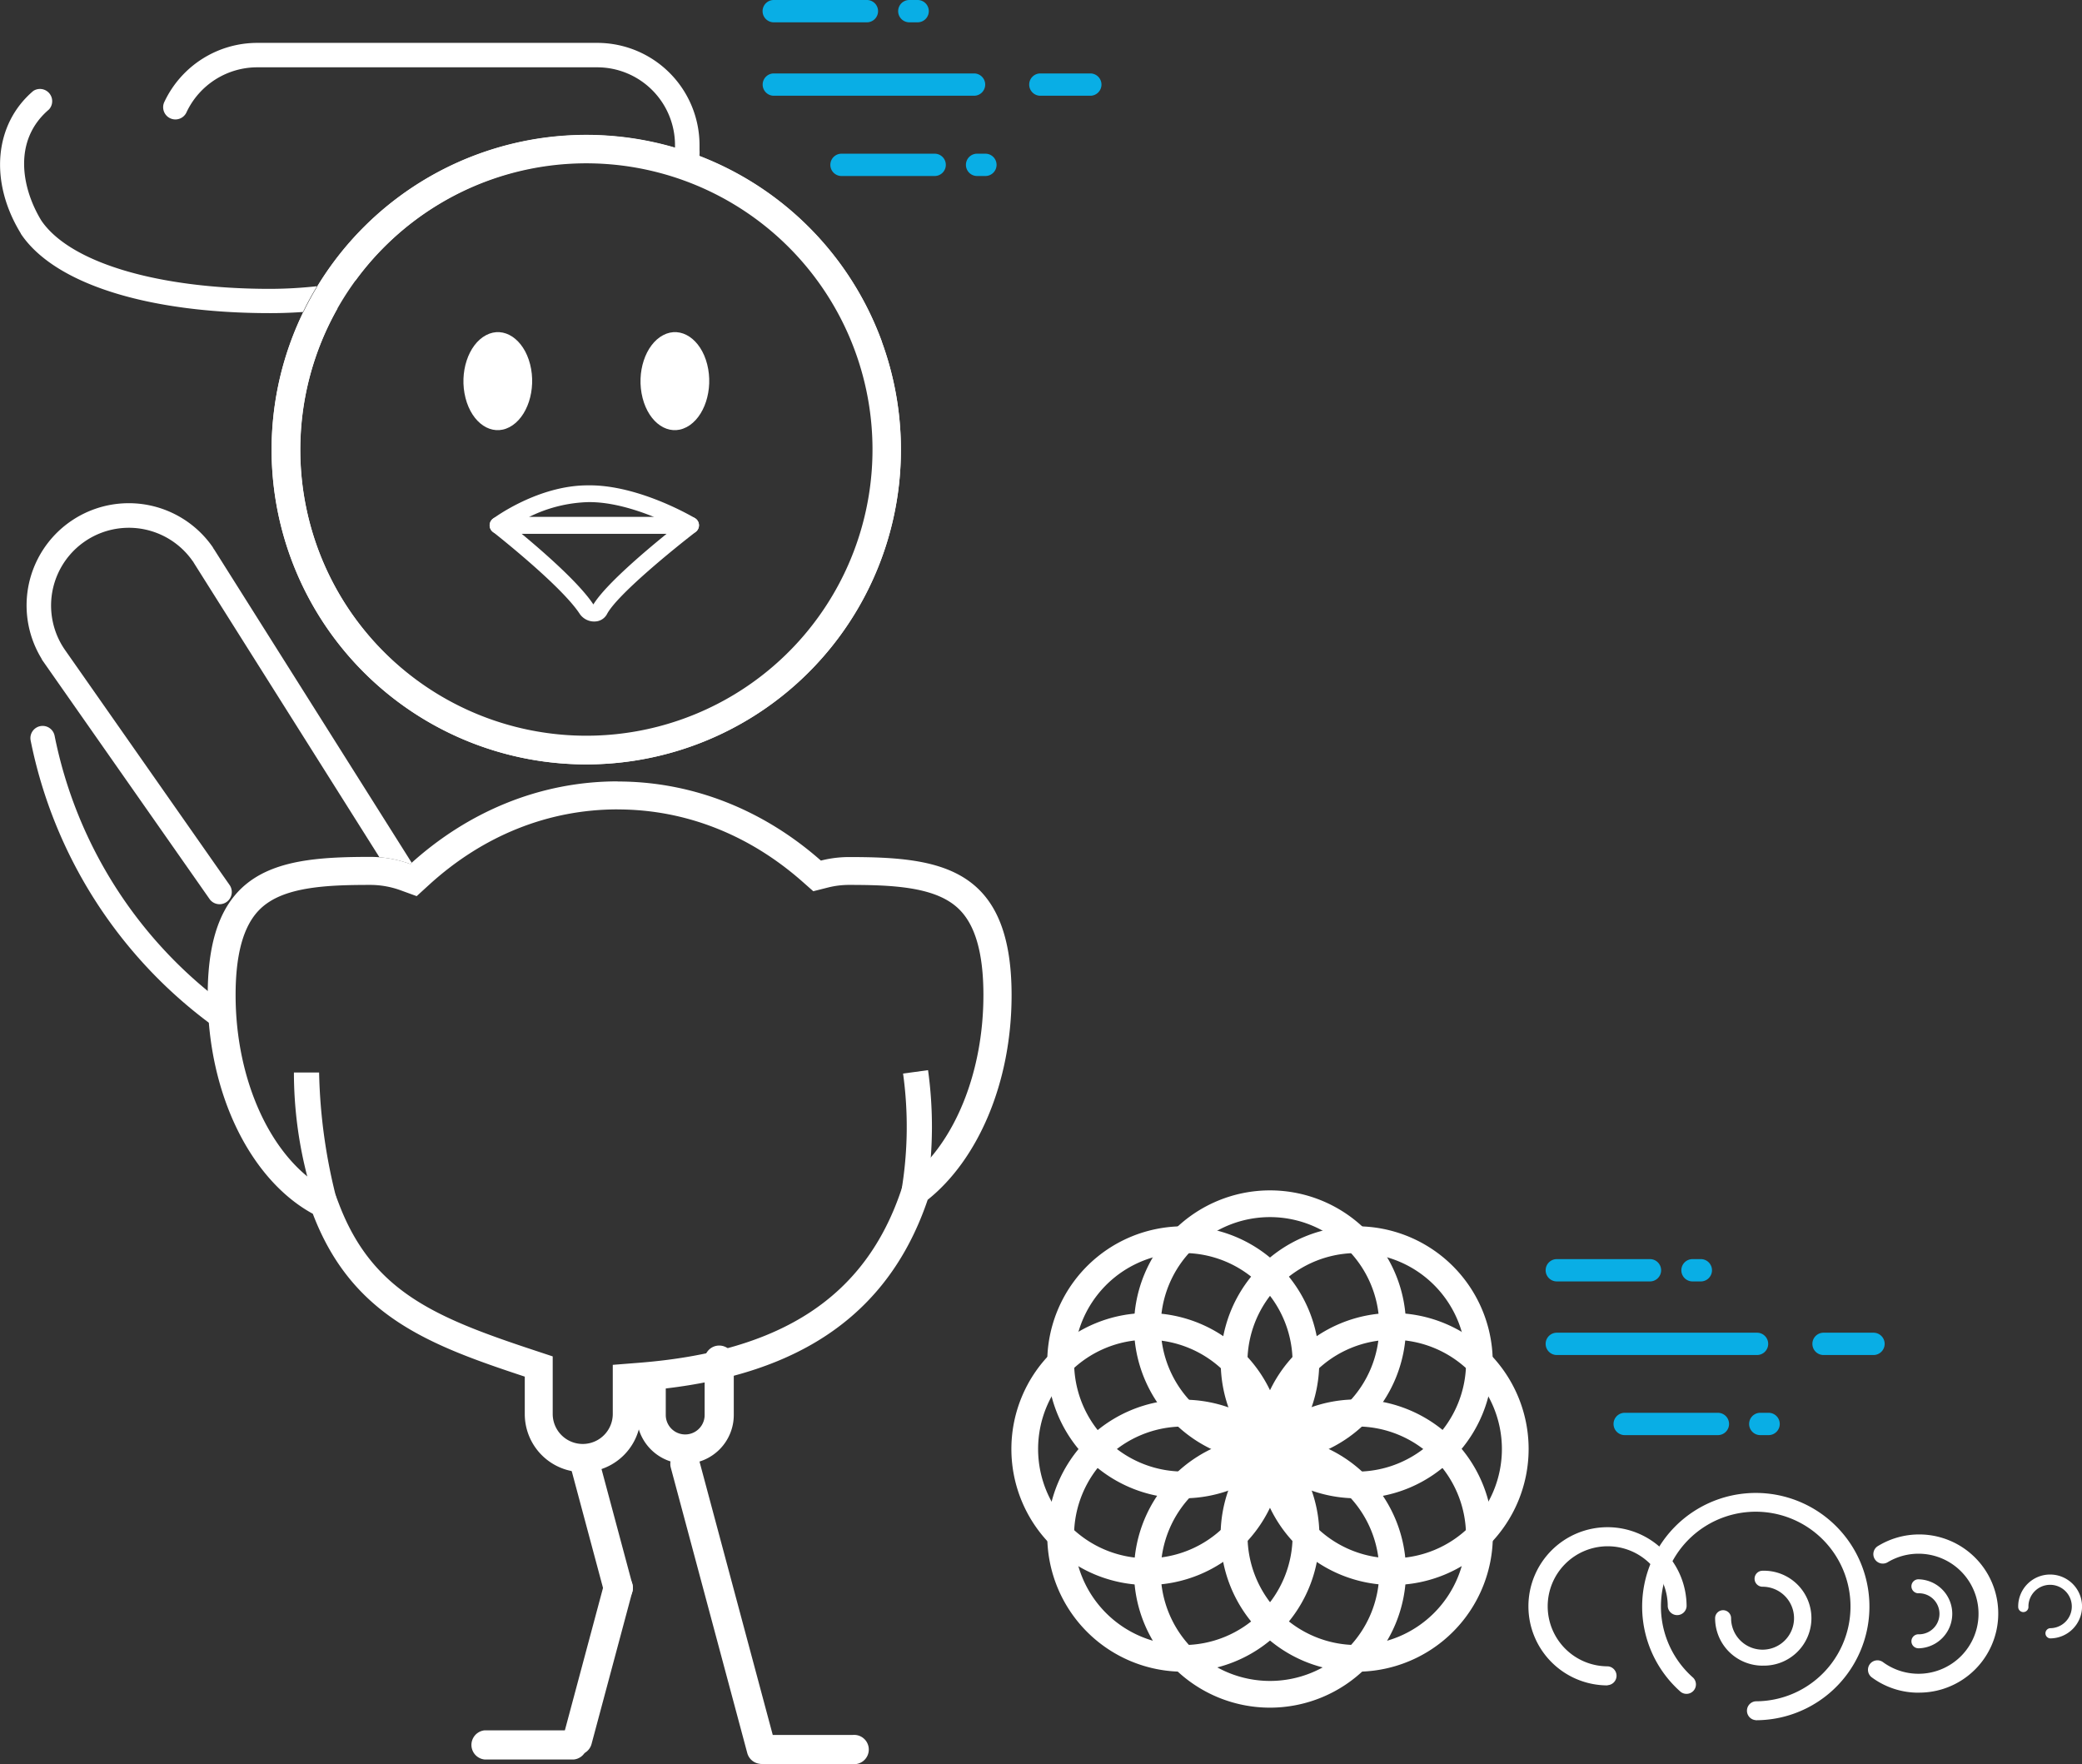 <svg xmlns="http://www.w3.org/2000/svg" viewBox="0 0 500.17 423.77"><rect x="0" y="0" width="500.17" height="423.77" fill="#333333" stroke="none"/><defs><style>.cls-1{fill:#fff;}.cls-2{fill:#09aee5;}</style></defs><title>roadrunner-footer</title><g id="Layer_2" data-name="Layer 2"><g id="ilustracao"><path class="cls-1" d="M305.1,351.29a32.67,32.67,0,1,1,32.67-32.67A32.7,32.7,0,0,1,305.1,351.29Zm0-58.92a26.25,26.25,0,1,0,26.25,26.25A26.28,26.28,0,0,0,305.1,292.37Z"/><path class="cls-1" d="M284.27,359.92a32.67,32.67,0,1,1,23.1-55.76h0a32.67,32.67,0,0,1-23.1,55.76Zm0-58.91a26.24,26.24,0,1,0,18.56,7.68h0A26.17,26.17,0,0,0,284.27,301Z"/><path class="cls-1" d="M275.64,380.75a32.67,32.67,0,1,1,32.67-32.67A32.7,32.7,0,0,1,275.64,380.75Zm0-58.92a26.25,26.25,0,1,0,26.25,26.25A26.28,26.28,0,0,0,275.64,321.83Z"/><path class="cls-1" d="M284.27,401.57a32.65,32.65,0,0,1-23.1-55.75h0a32.67,32.67,0,1,1,23.1,55.75Zm-18.56-51.21a26.25,26.25,0,1,0,37.13,0,26.28,26.28,0,0,0-37.13,0Z"/><path class="cls-1" d="M305.1,410.21a32.67,32.67,0,1,1,32.67-32.67A32.7,32.7,0,0,1,305.1,410.21Zm0-58.92a26.25,26.25,0,1,0,26.25,26.25A26.28,26.28,0,0,0,305.1,351.29Z"/><path class="cls-1" d="M325.94,401.57a32.57,32.57,0,0,1-23.1-9.55h0a32.7,32.7,0,1,1,23.1,9.55Zm-18.56-14.09a26.25,26.25,0,1,0,0-37.13,26.29,26.29,0,0,0,0,37.13Z"/><path class="cls-1" d="M334.56,380.75a32.67,32.67,0,1,1,32.67-32.67A32.7,32.7,0,0,1,334.56,380.75Zm0-58.92a26.25,26.25,0,1,0,26.25,26.25A26.28,26.28,0,0,0,334.56,321.83Z"/><path class="cls-1" d="M325.94,359.92a32.67,32.67,0,1,1,23.1-9.57h0A32.45,32.45,0,0,1,325.94,359.92Zm0-58.91a26.25,26.25,0,1,0,18.56,44.8h0A26.24,26.24,0,0,0,325.94,301Z"/><path class="cls-1" d="M423.43,400.12a11.41,11.41,0,0,1-11.4-11.4,1.92,1.92,0,1,1,3.84,0,7.56,7.56,0,1,0,7.56-7.56,1.92,1.92,0,0,1,0-3.84,11.4,11.4,0,1,1,0,22.79Z"/><path class="cls-1" d="M461,395.94a1.68,1.68,0,1,1,0-3.35,4.93,4.93,0,0,0,0-9.86,1.68,1.68,0,1,1,0-3.35,8.29,8.29,0,0,1,0,16.57Z"/><path class="cls-1" d="M386.18,404.86a19,19,0,1,1,19-19,2.27,2.27,0,0,1-4.53,0,14.42,14.42,0,1,0-14.42,14.42,2.27,2.27,0,0,1,0,4.53Z"/><path class="cls-1" d="M484.84,385.9a7.67,7.67,0,1,1,7.67,7.67,1.23,1.23,0,0,1,0-2.45,5.21,5.21,0,1,0-5.21-5.21,1.23,1.23,0,1,1-2.45,0Z"/><path class="cls-1" d="M460.9,406.61a18.81,18.81,0,0,1-11.22-3.67,2.27,2.27,0,0,1,2.69-3.66,14.42,14.42,0,1,0,1.11-24,2.27,2.27,0,0,1-3.11-.78,2.27,2.27,0,0,1,.77-3.11,19,19,0,1,1,9.76,35.21Z"/><path class="cls-1" d="M421.8,413.21a2.27,2.27,0,0,1,0-4.53A22.77,22.77,0,1,0,406.74,403a2.27,2.27,0,0,1-3,3.4,27.3,27.3,0,1,1,18.06,6.83Z"/><path class="cls-1" d="M216.59,285.82a93,93,0,0,0,.36-27.93l6-.82a99.12,99.12,0,0,1-.11,27.93"/><path class="cls-1" d="M80.9,288.16a131.75,131.75,0,0,1-4.24-30.52H70.61A99.33,99.33,0,0,0,74,283.3Z"/><path class="cls-1" d="M148.36,194.44c16.19,0,31.53,6,44.36,17.3l2.66,2.35,3.44-.87a20.73,20.73,0,0,1,5.06-.65c9,0,18.27.3,24.09,3.94,3.56,2.22,8.28,7,8.28,22.51,0,18.41-6.75,35.22-17.62,43.89l-1.54,1.23-.63,1.87c-8.65,25.53-28.69,38.67-63.05,41.36l-6.2.49v11.79a7.21,7.21,0,1,1-14.43,0V325.83l-4.62-1.53c-23.76-7.86-38.76-14.15-46.74-35.12l-.89-2.33-2.19-1.19c-13-7.08-21.74-25.83-21.74-46.64,0-15.54,4.73-20.29,8.28-22.51,5.82-3.63,15.09-3.94,24.09-3.94a21.35,21.35,0,0,1,7.31,1.31l3.82,1.39,3-2.74c13-11.84,28.66-18.1,45.26-18.1m0-6.73c-18.84,0-36.14,7.43-49.79,19.85A28,28,0,0,0,89,205.84c-21.6,0-39.1,2.16-39.1,33.18,0,24,10.49,44.51,25.25,52.55,9.36,24.59,28,31.54,50.92,39.12v9a13.94,13.94,0,1,0,27.89,0v-5.57c31.52-2.47,58-13.78,68.9-45.91,12-9.58,20.16-28,20.16-49.15,0-31-17.5-33.18-39.1-33.18a27.36,27.36,0,0,0-6.71.85c-13.49-11.9-30.43-19-48.81-19Z"/><path class="cls-1" d="M154.37,95.6c1.56,6.11,6.3,9.26,10.58,7s6.49-9,4.94-15.09-6.3-9.26-10.58-7S152.81,89.49,154.37,95.6Z"/><path class="cls-1" d="M111.83,95.6c1.56,6.11,6.3,9.26,10.58,7s6.49-9,4.94-15.09-6.3-9.26-10.58-7S110.27,89.49,111.83,95.6Z"/><path class="cls-1" d="M117.34,43.38a68.75,68.75,0,1,1-41.09,88.11,68.82,68.82,0,0,1,41.09-88.11M115,37a75.59,75.59,0,1,0,96.88,45.18A75.59,75.59,0,0,0,115,37Z"/><path class="cls-1" d="M211.89,82.13A75.59,75.59,0,0,0,76.22,68.79c3.11-.34,6.17-.82,9.21-1.44a69,69,0,1,1-4.34,6.73q-4.06.62-8.24.9a75.59,75.59,0,1,0,139,7.15Z"/><path class="cls-1" d="M64.94,69.39c-27,0-48.09-6.28-55-16.39-4.66-7.63-7-19.19,1.82-26.7A2.94,2.94,0,0,0,8,21.84c-9.41,8-10.62,21.8-3,34.24l0,.06,0,0c8,12,30.39,19.08,59.89,19.08,2.67,0,5.3-.09,7.91-.28,1-2.11,2.15-4.18,3.37-6.19A104.87,104.87,0,0,1,64.94,69.39Z"/><path class="cls-1" d="M168.05,36c0-.31,0-.68,0-1.15a24.58,24.58,0,0,0-24.55-24.55H61.75A24.67,24.67,0,0,0,39.54,24.37a2.94,2.94,0,1,0,5.31,2.51,18.78,18.78,0,0,1,16.9-10.71h81.73a18.7,18.7,0,0,1,18.68,18.68c0,.52,0,.94,0,1.29a4.89,4.89,0,0,1-.32,2.24,2.94,2.94,0,1,0,5.61,1.74A10.31,10.31,0,0,0,168.05,36Z"/><path class="cls-1" d="M182.92,423.72a3.52,3.52,0,0,1-3.4-2.61l-18.38-68.59a3.52,3.52,0,0,1,6.8-1.82l18.38,68.59a3.52,3.52,0,0,1-3.4,4.43Z"/><path class="cls-1" d="M138.71,421.55a3.52,3.52,0,0,1-3.4-4.43l9.8-36.59a3.52,3.52,0,1,1,6.8,1.82l-9.8,36.59A3.52,3.52,0,0,1,138.71,421.55Z"/><path class="cls-1" d="M148.52,385a3.52,3.52,0,0,1-3.4-2.61l-7.84-29.26a3.52,3.52,0,1,1,6.8-1.82l7.84,29.26a3.52,3.52,0,0,1-3.4,4.43Z"/><path class="cls-1" d="M204.81,423.77H183.35a3.52,3.52,0,0,1,0-7h21.47a3.52,3.52,0,1,1,0,7Z"/><path class="cls-1" d="M137.87,422.66H116.4a3.52,3.52,0,0,1,0-7h21.47a3.52,3.52,0,0,1,0,7Z"/><path class="cls-1" d="M52.87,240.36c-.58,2-1.09,4.07-1.51,6.19a112.1,112.1,0,0,1-44-68.68,2.93,2.93,0,0,1,5.76-1.12,106.24,106.24,0,0,0,39.7,63.61Z"/><path class="cls-1" d="M98.91,207.26l-.34.3a28.24,28.24,0,0,0-7.42-1.63L46.54,135.17a2,2,0,0,1-.1-.21,1.8,1.8,0,0,1-.18-.21,18.68,18.68,0,0,0-30.61,21.43L55.23,212.7a2.94,2.94,0,0,1-4.81,3.37L10.23,158.68a3.06,3.06,0,0,1-.29-.53,24.55,24.55,0,0,1,41.13-26.77,3.37,3.37,0,0,1,.25.45c.06.08.12.14.17.22Z"/><path class="cls-1" d="M164.65,351.62a11.72,11.72,0,0,1-11.71-11.71V331.1a3.52,3.52,0,0,1,7,0v8.81a4.67,4.67,0,1,0,9.34,0V327.12a3.52,3.52,0,1,1,7,0v12.79A11.72,11.72,0,0,1,164.65,351.62Z"/><path class="cls-1" d="M142.74,149.3a4.22,4.22,0,0,1-3.5-1.88c-4.47-6.82-20.67-19.52-20.83-19.65a2,2,0,0,1,1.23-3.58h46.29a2,2,0,0,1,1.22,3.58c-5.12,3.94-19,15.18-21.37,19.82l-.07.12a3.37,3.37,0,0,1-2.9,1.58Zm-17.45-21.1c5.32,4.41,13.93,11.93,17.26,17,2.82-4.61,11.95-12.39,17.63-17Z"/><path class="cls-1" d="M165.92,128.2H119.63a2,2,0,0,1-1.19-3.61c.44-.33,10.9-8,22.75-8,12.08-.21,25.19,7.53,25.74,7.86a2,2,0,0,1-1,3.72Zm-38.85-4h30.09c-4.54-1.84-10.45-3.67-15.93-3.58A33.94,33.94,0,0,0,127.07,124.2Z"/><path class="cls-2" d="M185.88,5.36h22.38a2.68,2.68,0,1,0,0-5.36H185.88a2.68,2.68,0,1,0,0,5.36Z"/><path class="cls-2" d="M218.45,5.36h2a2.68,2.68,0,0,0,0-5.36h-2a2.68,2.68,0,1,0,0,5.36Z"/><path class="cls-2" d="M202.16,42.28h22.38a2.68,2.68,0,1,0,0-5.36H202.16a2.68,2.68,0,1,0,0,5.36Z"/><path class="cls-2" d="M234.73,42.28h2a2.68,2.68,0,0,0,0-5.36h-2a2.68,2.68,0,1,0,0,5.36Z"/><path class="cls-2" d="M185.88,23H234a2.68,2.68,0,0,0,0-5.36h-48.1a2.68,2.68,0,1,0,0,5.36Z"/><path class="cls-2" d="M249.93,23h12a2.68,2.68,0,1,0,0-5.36h-12a2.68,2.68,0,0,0,0,5.36Z"/><path class="cls-2" d="M374,307.82h22.38a2.68,2.68,0,1,0,0-5.36H374a2.68,2.68,0,0,0,0,5.36Z"/><path class="cls-2" d="M406.6,307.82h2a2.68,2.68,0,1,0,0-5.36h-2a2.68,2.68,0,0,0,0,5.36Z"/><path class="cls-2" d="M390.31,344.74H412.7a2.68,2.68,0,1,0,0-5.36H390.31a2.68,2.68,0,0,0,0,5.36Z"/><path class="cls-2" d="M422.88,344.74h2a2.68,2.68,0,1,0,0-5.36h-2a2.68,2.68,0,0,0,0,5.36Z"/><path class="cls-2" d="M374,325.5h48.1a2.68,2.68,0,1,0,0-5.36H374a2.68,2.68,0,0,0,0,5.36Z"/><path class="cls-2" d="M438.08,325.5h12a2.68,2.68,0,0,0,0-5.36h-12a2.68,2.68,0,1,0,0,5.36Z"/></g></g></svg>